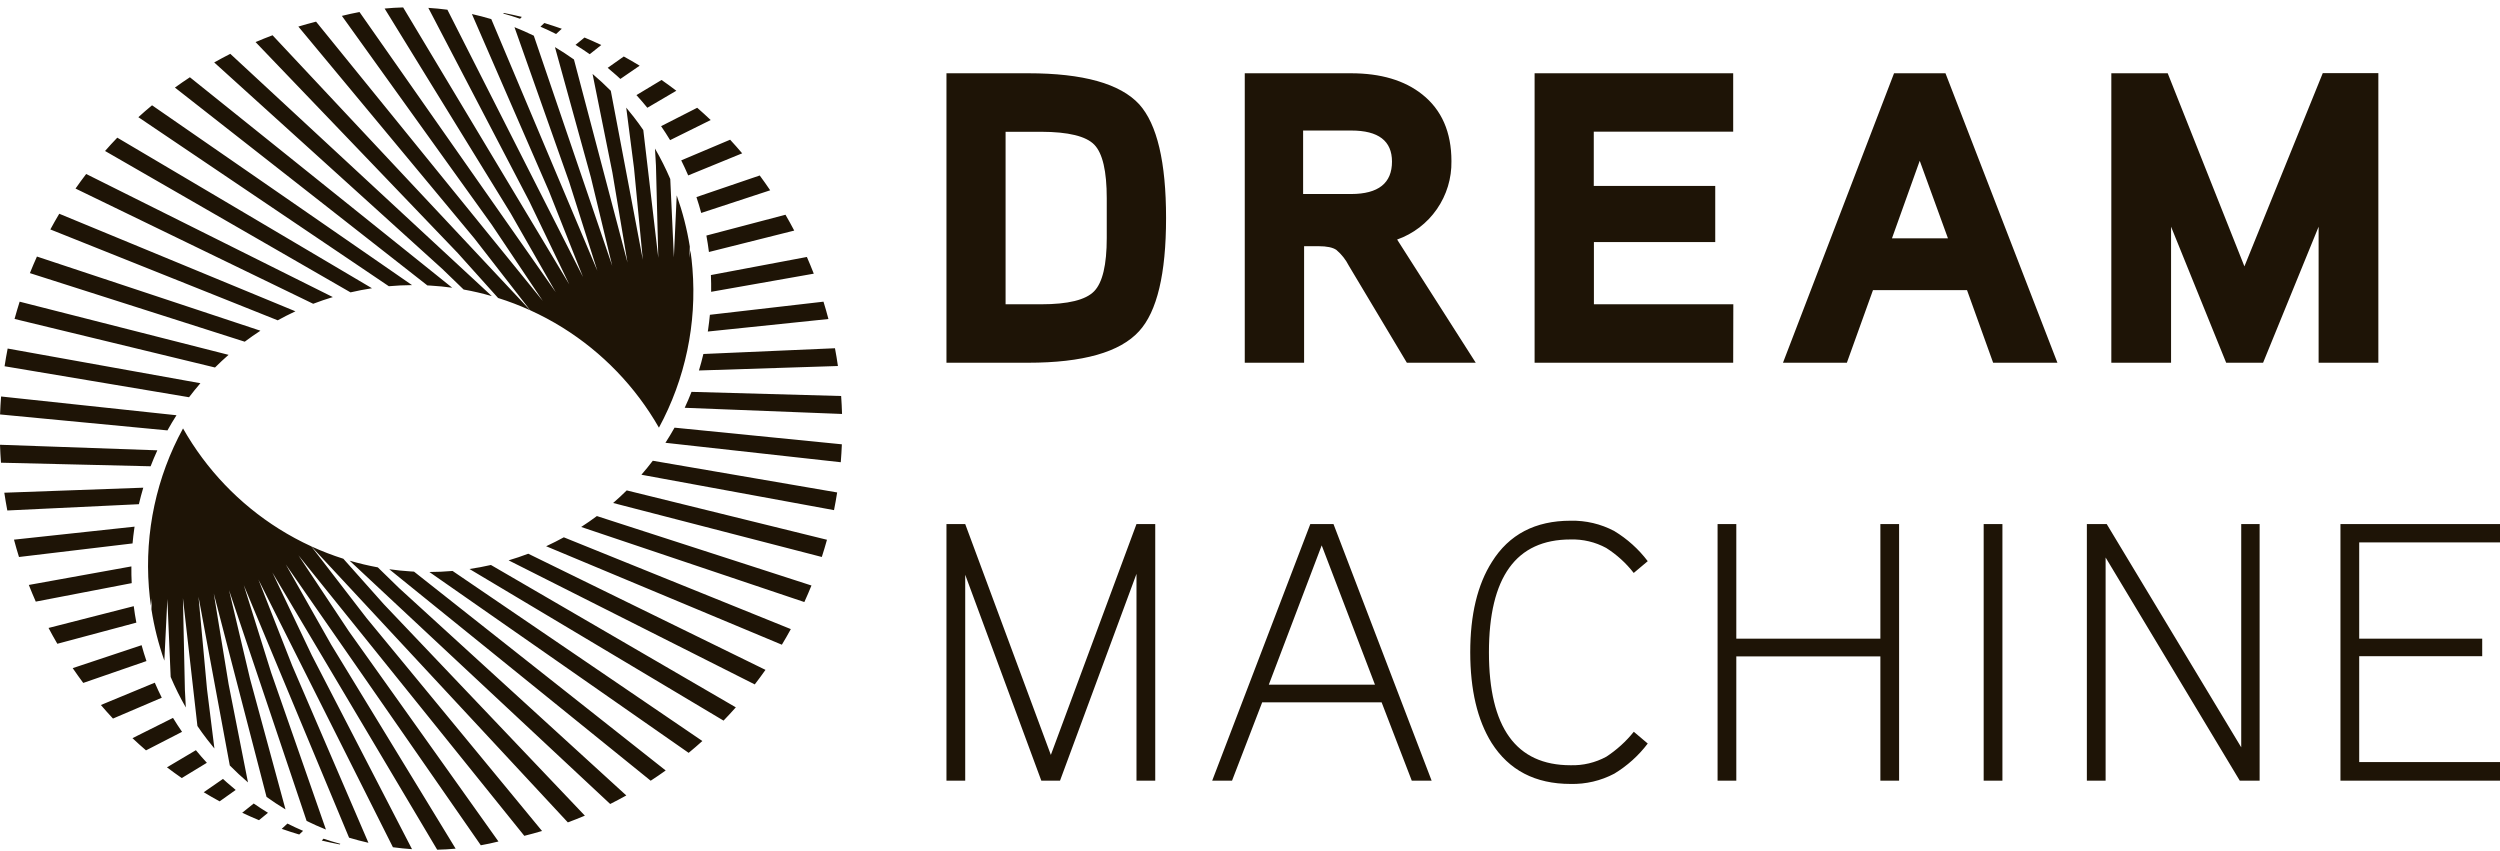 <svg xmlns="http://www.w3.org/2000/svg" fill="none" viewBox="0 0 94 32" height="32" width="94">
<path fill="#1E1406" d="M24.188 4.89L24.752 9.693L24.664 6.223L24.627 5.585C24.842 5.956 25.034 6.338 25.202 6.731L25.338 9.676L25.444 7.346C25.666 7.968 25.831 8.61 25.936 9.266L25.926 9.695L25.959 9.412C25.992 9.639 26.018 9.868 26.036 10.098C26.204 12.173 25.766 14.252 24.776 16.08C23.897 14.543 22.652 13.25 21.153 12.317C20.76 12.073 20.354 11.856 19.936 11.666L17.83 8.956L11.218 0.999C11.438 0.932 11.661 0.871 11.884 0.814L20.409 11.315L18.486 8.444L12.855 0.597C13.075 0.542 13.296 0.494 13.517 0.452L20.895 10.985L19.198 8.015L14.462 0.321C14.694 0.299 14.926 0.285 15.158 0.279L21.404 10.692L19.899 7.565L16.105 0.296C16.345 0.311 16.584 0.334 16.822 0.365L21.921 10.414L20.643 7.193L17.744 0.528C17.988 0.583 18.231 0.646 18.472 0.718L22.46 10.179L21.402 6.844L19.344 1.021C19.591 1.119 19.833 1.226 20.071 1.342L23.02 9.996L22.216 6.664L20.866 1.771C21.111 1.917 21.349 2.073 21.581 2.237L23.594 9.873L23.026 6.487L22.28 2.78C22.517 2.981 22.747 3.192 22.966 3.414L24.17 9.765L23.839 6.322L23.546 4.047C23.643 4.162 23.738 4.28 23.83 4.399C23.955 4.559 24.074 4.723 24.188 4.89ZM9.609 1.582C9.819 1.492 10.032 1.407 10.248 1.326L19.931 11.664C19.539 11.486 19.138 11.333 18.728 11.204L17.209 9.512L9.609 1.582ZM8.054 2.348C8.253 2.236 8.455 2.128 8.659 2.024L18.493 11.134C18.144 11.033 17.79 10.95 17.432 10.886L16.63 10.111L8.054 2.348ZM6.577 3.293C6.761 3.16 6.949 3.03 7.14 2.905L17.002 10.818C16.732 10.781 16.46 10.754 16.186 10.738C16.147 10.736 16.108 10.734 16.069 10.732L6.577 3.293ZM5.202 4.406C5.37 4.253 5.542 4.104 5.717 3.959L15.492 10.72C15.2 10.722 14.909 10.736 14.62 10.762L5.202 4.406ZM3.95 5.677C4.099 5.506 4.253 5.339 4.41 5.176L13.986 10.838C13.715 10.879 13.446 10.931 13.179 10.993L3.95 5.677ZM2.84 7.09C2.97 6.904 3.103 6.721 3.24 6.542L12.514 11.17C12.265 11.245 12.019 11.329 11.776 11.422L2.84 7.09ZM1.893 8.627C2 8.428 2.112 8.232 2.228 8.037L11.108 11.705L11.071 11.723C10.857 11.823 10.648 11.93 10.442 12.044L1.893 8.627ZM1.124 10.269C1.208 10.059 1.297 9.851 1.389 9.646L9.792 12.435C9.591 12.566 9.394 12.704 9.202 12.848L1.124 10.269ZM0.547 11.992C0.607 11.774 0.671 11.557 0.739 11.343L8.594 13.342C8.419 13.495 8.249 13.653 8.084 13.818L0.547 11.992ZM0.172 13.771C0.206 13.548 0.244 13.326 0.288 13.105L7.535 14.409C7.387 14.58 7.245 14.756 7.108 14.936L0.172 13.771ZM0.002 15.583C0.01 15.357 0.023 15.132 0.041 14.908L6.636 15.613C6.517 15.8 6.403 15.99 6.296 16.183L0.002 15.583ZM0.037 17.398C0.02 17.175 0.008 16.95 0 16.723L5.916 16.932C5.825 17.129 5.741 17.329 5.663 17.532L0.037 17.398ZM0.275 19.194C0.233 18.973 0.195 18.75 0.162 18.526L5.387 18.337C5.326 18.542 5.271 18.749 5.222 18.958L0.275 19.194ZM0.714 20.943C0.647 20.727 0.584 20.51 0.526 20.291L5.06 19.802L5.049 19.877C5.022 20.062 5 20.247 4.984 20.433L0.714 20.943ZM1.345 22.621C1.254 22.414 1.166 22.205 1.084 21.994L4.94 21.297C4.938 21.507 4.941 21.717 4.952 21.926L1.345 22.621ZM2.156 24.206C2.041 24.01 1.931 23.812 1.825 23.611L5.029 22.792C5.055 22.999 5.088 23.206 5.127 23.411L2.156 24.206ZM3.13 25.678C2.994 25.495 2.862 25.31 2.734 25.122L5.324 24.259C5.379 24.46 5.44 24.659 5.507 24.856L3.13 25.678ZM4.248 27.018C4.093 26.852 3.941 26.682 3.793 26.508L5.82 25.669C5.902 25.86 5.99 26.048 6.083 26.234L4.248 27.018ZM5.49 28.214C5.317 28.065 5.147 27.912 4.981 27.755L6.505 26.993C6.613 27.171 6.727 27.346 6.845 27.517L5.49 28.214ZM6.834 29.255C6.646 29.124 6.46 28.99 6.278 28.852L7.366 28.207C7.498 28.369 7.636 28.527 7.778 28.681L6.834 29.255ZM8.258 30.131C8.056 30.021 7.857 29.907 7.66 29.788L8.384 29.287C8.431 29.33 8.478 29.373 8.525 29.415C8.636 29.513 8.748 29.609 8.862 29.702L8.258 30.131ZM9.738 30.839C9.525 30.75 9.314 30.658 9.107 30.56L9.539 30.212C9.715 30.334 9.894 30.45 10.076 30.561L9.738 30.839ZM11.251 31.378C11.03 31.312 10.81 31.241 10.593 31.165L10.807 30.966C11.001 31.063 11.197 31.155 11.396 31.24L11.251 31.378ZM12.776 31.751C12.548 31.707 12.323 31.659 12.099 31.605L12.164 31.535C12.373 31.606 12.584 31.67 12.796 31.728L12.776 31.751ZM18.922 0.509C19.135 0.568 19.346 0.633 19.554 0.705L19.62 0.635C19.396 0.581 19.171 0.531 18.943 0.487L18.922 0.509ZM20.466 0.866L20.321 1.003C20.52 1.089 20.716 1.181 20.909 1.279L21.123 1.081C20.907 1.005 20.688 0.933 20.466 0.866ZM21.977 1.411L21.639 1.687C21.82 1.799 21.999 1.915 22.174 2.038L22.608 1.692C22.4 1.594 22.19 1.5 21.977 1.411ZM23.454 2.124L22.849 2.551C22.963 2.644 23.074 2.74 23.184 2.838C23.232 2.881 23.279 2.924 23.326 2.968L24.051 2.47C23.855 2.35 23.656 2.235 23.454 2.124ZM24.875 3.007L23.93 3.576C24.071 3.731 24.208 3.889 24.34 4.052L25.43 3.412C25.248 3.273 25.063 3.138 24.875 3.007ZM26.215 4.052L24.857 4.744C24.975 4.915 25.088 5.09 25.196 5.269L26.722 4.513C26.556 4.355 26.387 4.202 26.215 4.052ZM27.453 5.253L25.614 6.03C25.707 6.216 25.794 6.405 25.876 6.596L27.906 5.765C27.759 5.591 27.607 5.42 27.453 5.253ZM28.566 6.598L26.186 7.41C26.252 7.608 26.312 7.807 26.366 8.007L28.959 7.155C28.832 6.967 28.701 6.781 28.566 6.598ZM29.534 8.074L26.56 8.857C26.598 9.062 26.63 9.269 26.656 9.475L29.863 8.67C29.757 8.469 29.648 8.27 29.534 8.074ZM30.339 9.662L26.73 10.342C26.739 10.552 26.742 10.762 26.739 10.972L30.598 10.29C30.516 10.079 30.429 9.869 30.339 9.662ZM30.963 11.343L26.692 11.836C26.674 12.021 26.652 12.206 26.625 12.39L26.613 12.466L31.149 11.995C31.092 11.776 31.03 11.559 30.963 11.343ZM31.395 13.094L26.447 13.31C26.398 13.518 26.342 13.725 26.28 13.93L31.506 13.762C31.474 13.538 31.437 13.315 31.395 13.094ZM31.627 14.89L26.001 14.734C25.922 14.936 25.837 15.136 25.745 15.333L31.661 15.565C31.654 15.339 31.643 15.114 31.627 14.89ZM31.654 16.706L25.363 16.08C25.255 16.273 25.14 16.463 25.02 16.649L31.613 17.38C31.631 17.157 31.645 16.932 31.654 16.706ZM31.477 18.516L24.545 17.324C24.408 17.504 24.265 17.679 24.117 17.85L31.359 19.181C31.403 18.961 31.442 18.739 31.477 18.516ZM31.094 20.295L23.565 18.439C23.4 18.602 23.23 18.76 23.054 18.912L30.9 20.942C30.969 20.729 31.034 20.512 31.094 20.295ZM30.511 22.015L22.443 19.404C22.251 19.547 22.054 19.684 21.852 19.814L30.243 22.637C30.337 22.432 30.426 22.224 30.511 22.015ZM29.735 23.654L21.2 20.203C20.994 20.316 20.784 20.422 20.57 20.522L20.534 20.538L29.398 24.241C29.515 24.048 29.627 23.852 29.735 23.654ZM28.782 25.187L19.863 20.82C19.62 20.912 19.373 20.995 19.124 21.069L28.379 25.734C28.517 25.555 28.652 25.372 28.782 25.187ZM27.667 26.596L18.459 21.243C18.192 21.304 17.923 21.355 17.652 21.394L27.205 27.095C27.362 26.932 27.517 26.765 27.667 26.596ZM26.409 27.862L17.017 21.468C16.727 21.493 16.436 21.506 16.145 21.507L25.893 28.307C26.068 28.162 26.241 28.014 26.409 27.862ZM25.03 28.97L15.567 21.493C15.528 21.491 15.489 21.488 15.451 21.486C15.178 21.469 14.905 21.441 14.635 21.403L24.466 29.355C24.657 29.231 24.845 29.102 25.03 28.97ZM23.549 29.909L15.011 22.117L14.206 21.333C13.848 21.267 13.494 21.183 13.145 21.081L22.943 30.23C23.148 30.127 23.35 30.02 23.549 29.909ZM21.991 30.669L14.435 22.722L12.91 21.009C12.5 20.879 12.099 20.724 11.707 20.544L21.351 30.922C21.567 30.842 21.78 30.758 21.991 30.669ZM20.381 31.245L13.778 23.234L11.703 20.542C11.287 20.351 10.882 20.132 10.491 19.887C8.995 18.948 7.755 17.65 6.882 16.109C5.884 17.933 5.438 20.011 5.598 22.087C5.616 22.316 5.641 22.544 5.673 22.771L5.706 22.496L5.694 22.913C5.796 23.571 5.959 24.215 6.179 24.839L6.293 22.522L6.417 25.453C6.584 25.846 6.774 26.23 6.987 26.601L6.952 25.942L6.878 22.489L7.423 27.298C7.537 27.466 7.657 27.632 7.782 27.794C7.873 27.913 7.966 28.03 8.062 28.144L7.784 25.915L7.464 22.439L8.64 28.781C8.859 29.003 9.087 29.216 9.324 29.418L8.596 25.727L8.038 22.315L10.022 29.964C10.253 30.13 10.491 30.287 10.735 30.434L9.403 25.531L8.612 22.191L11.529 30.867C11.767 30.984 12.009 31.092 12.255 31.191L10.197 25.294L9.167 22.003L13.125 31.497C13.366 31.57 13.609 31.634 13.853 31.689L10.988 25.031L9.716 21.79L14.774 31.856C15.013 31.889 15.252 31.913 15.492 31.929L11.724 24.639L10.241 21.526L16.438 31.949C16.669 31.944 16.901 31.931 17.132 31.91L12.456 24.245L10.745 21.223L18.079 31.782C18.301 31.742 18.523 31.695 18.742 31.64L13.115 23.733L11.222 20.881L19.714 31.427C19.938 31.371 20.161 31.311 20.381 31.245ZM87.18 13.639H89.426V2.75H87.336L84.39 10.016L81.506 2.755H79.386V13.639H81.632V8.524L83.704 13.639H85.092L87.18 8.524V13.639ZM43.844 8.196C43.844 10.296 43.506 11.715 42.83 12.453C42.112 13.243 40.719 13.639 38.652 13.639H35.587V2.755H38.658C40.726 2.755 42.119 3.144 42.837 3.924C43.508 4.673 43.844 6.097 43.844 8.196ZM41.614 8.945V7.455C41.614 6.435 41.458 5.764 41.147 5.442C40.836 5.12 40.17 4.958 39.151 4.955H37.81V11.441H39.151C40.159 11.441 40.821 11.278 41.138 10.953C41.455 10.628 41.614 9.959 41.614 8.945ZM55.488 13.639H52.898L50.716 9.99C50.601 9.763 50.442 9.562 50.248 9.397C50.113 9.304 49.89 9.257 49.578 9.257H49.034V13.639H46.803V2.755H50.794C51.916 2.755 52.81 3.02 53.476 3.55C54.208 4.131 54.574 4.968 54.574 6.061C54.585 6.704 54.394 7.334 54.027 7.863C53.661 8.392 53.138 8.792 52.532 9.007L55.488 13.639ZM52.339 6.078C52.339 5.298 51.829 4.908 50.81 4.908H48.997V7.295H50.805C51.828 7.293 52.339 6.887 52.339 6.075V6.078ZM57.701 13.639H65.168L65.173 11.44H59.931V9.101H64.493V6.992H59.926V4.95H65.168V2.755H57.701V13.639ZM77.359 13.639H74.942L73.96 10.909H70.424L69.442 13.639H67.04L71.216 2.755H73.15L77.359 13.639ZM73.243 8.961L72.182 6.045L71.138 8.961H73.243ZM60.697 29.09C61.184 28.795 61.611 28.411 61.955 27.957L61.431 27.514C61.138 27.88 60.788 28.197 60.395 28.454C59.983 28.677 59.52 28.787 59.051 28.773C57.007 28.772 55.984 27.357 55.984 24.528C55.984 21.699 57.007 20.284 59.051 20.284C59.519 20.27 59.982 20.38 60.393 20.603C60.79 20.854 61.14 21.172 61.428 21.543L61.955 21.1C61.611 20.646 61.184 20.262 60.697 19.967C60.191 19.699 59.625 19.566 59.053 19.579C57.726 19.579 56.74 20.095 56.096 21.128C55.552 21.984 55.28 23.118 55.281 24.528C55.282 25.938 55.549 27.072 56.082 27.929C56.736 28.961 57.727 29.476 59.053 29.476C59.625 29.49 60.191 29.357 60.697 29.09ZM43.437 29.352H42.732V21.577L39.857 29.352H39.153L36.292 21.611V29.352H35.587V19.704H36.292L39.512 28.385L42.732 19.704H43.437V29.352ZM53.829 29.352H53.082L51.949 26.408H47.458L46.325 29.352H45.579L49.268 19.704H50.139L53.829 29.352ZM51.699 25.744L49.696 20.506L47.707 25.744H51.699ZM71.406 29.352H70.702V24.681H65.285V29.352H64.581V19.704H65.285V24.014H70.702V19.704H71.406V29.352ZM74.586 29.352H75.291V19.704H74.586V29.352ZM84.962 29.352H84.215L79.171 20.962V29.352H78.466V19.704H79.212L84.27 28.099V19.704H84.962V29.352ZM88.001 29.352H94V28.654H88.706V24.673H93.331V24.014H88.706V20.395H94V19.704H88.001V29.352Z" clip-rule="evenodd" fill-rule="evenodd"></path>
</svg>
